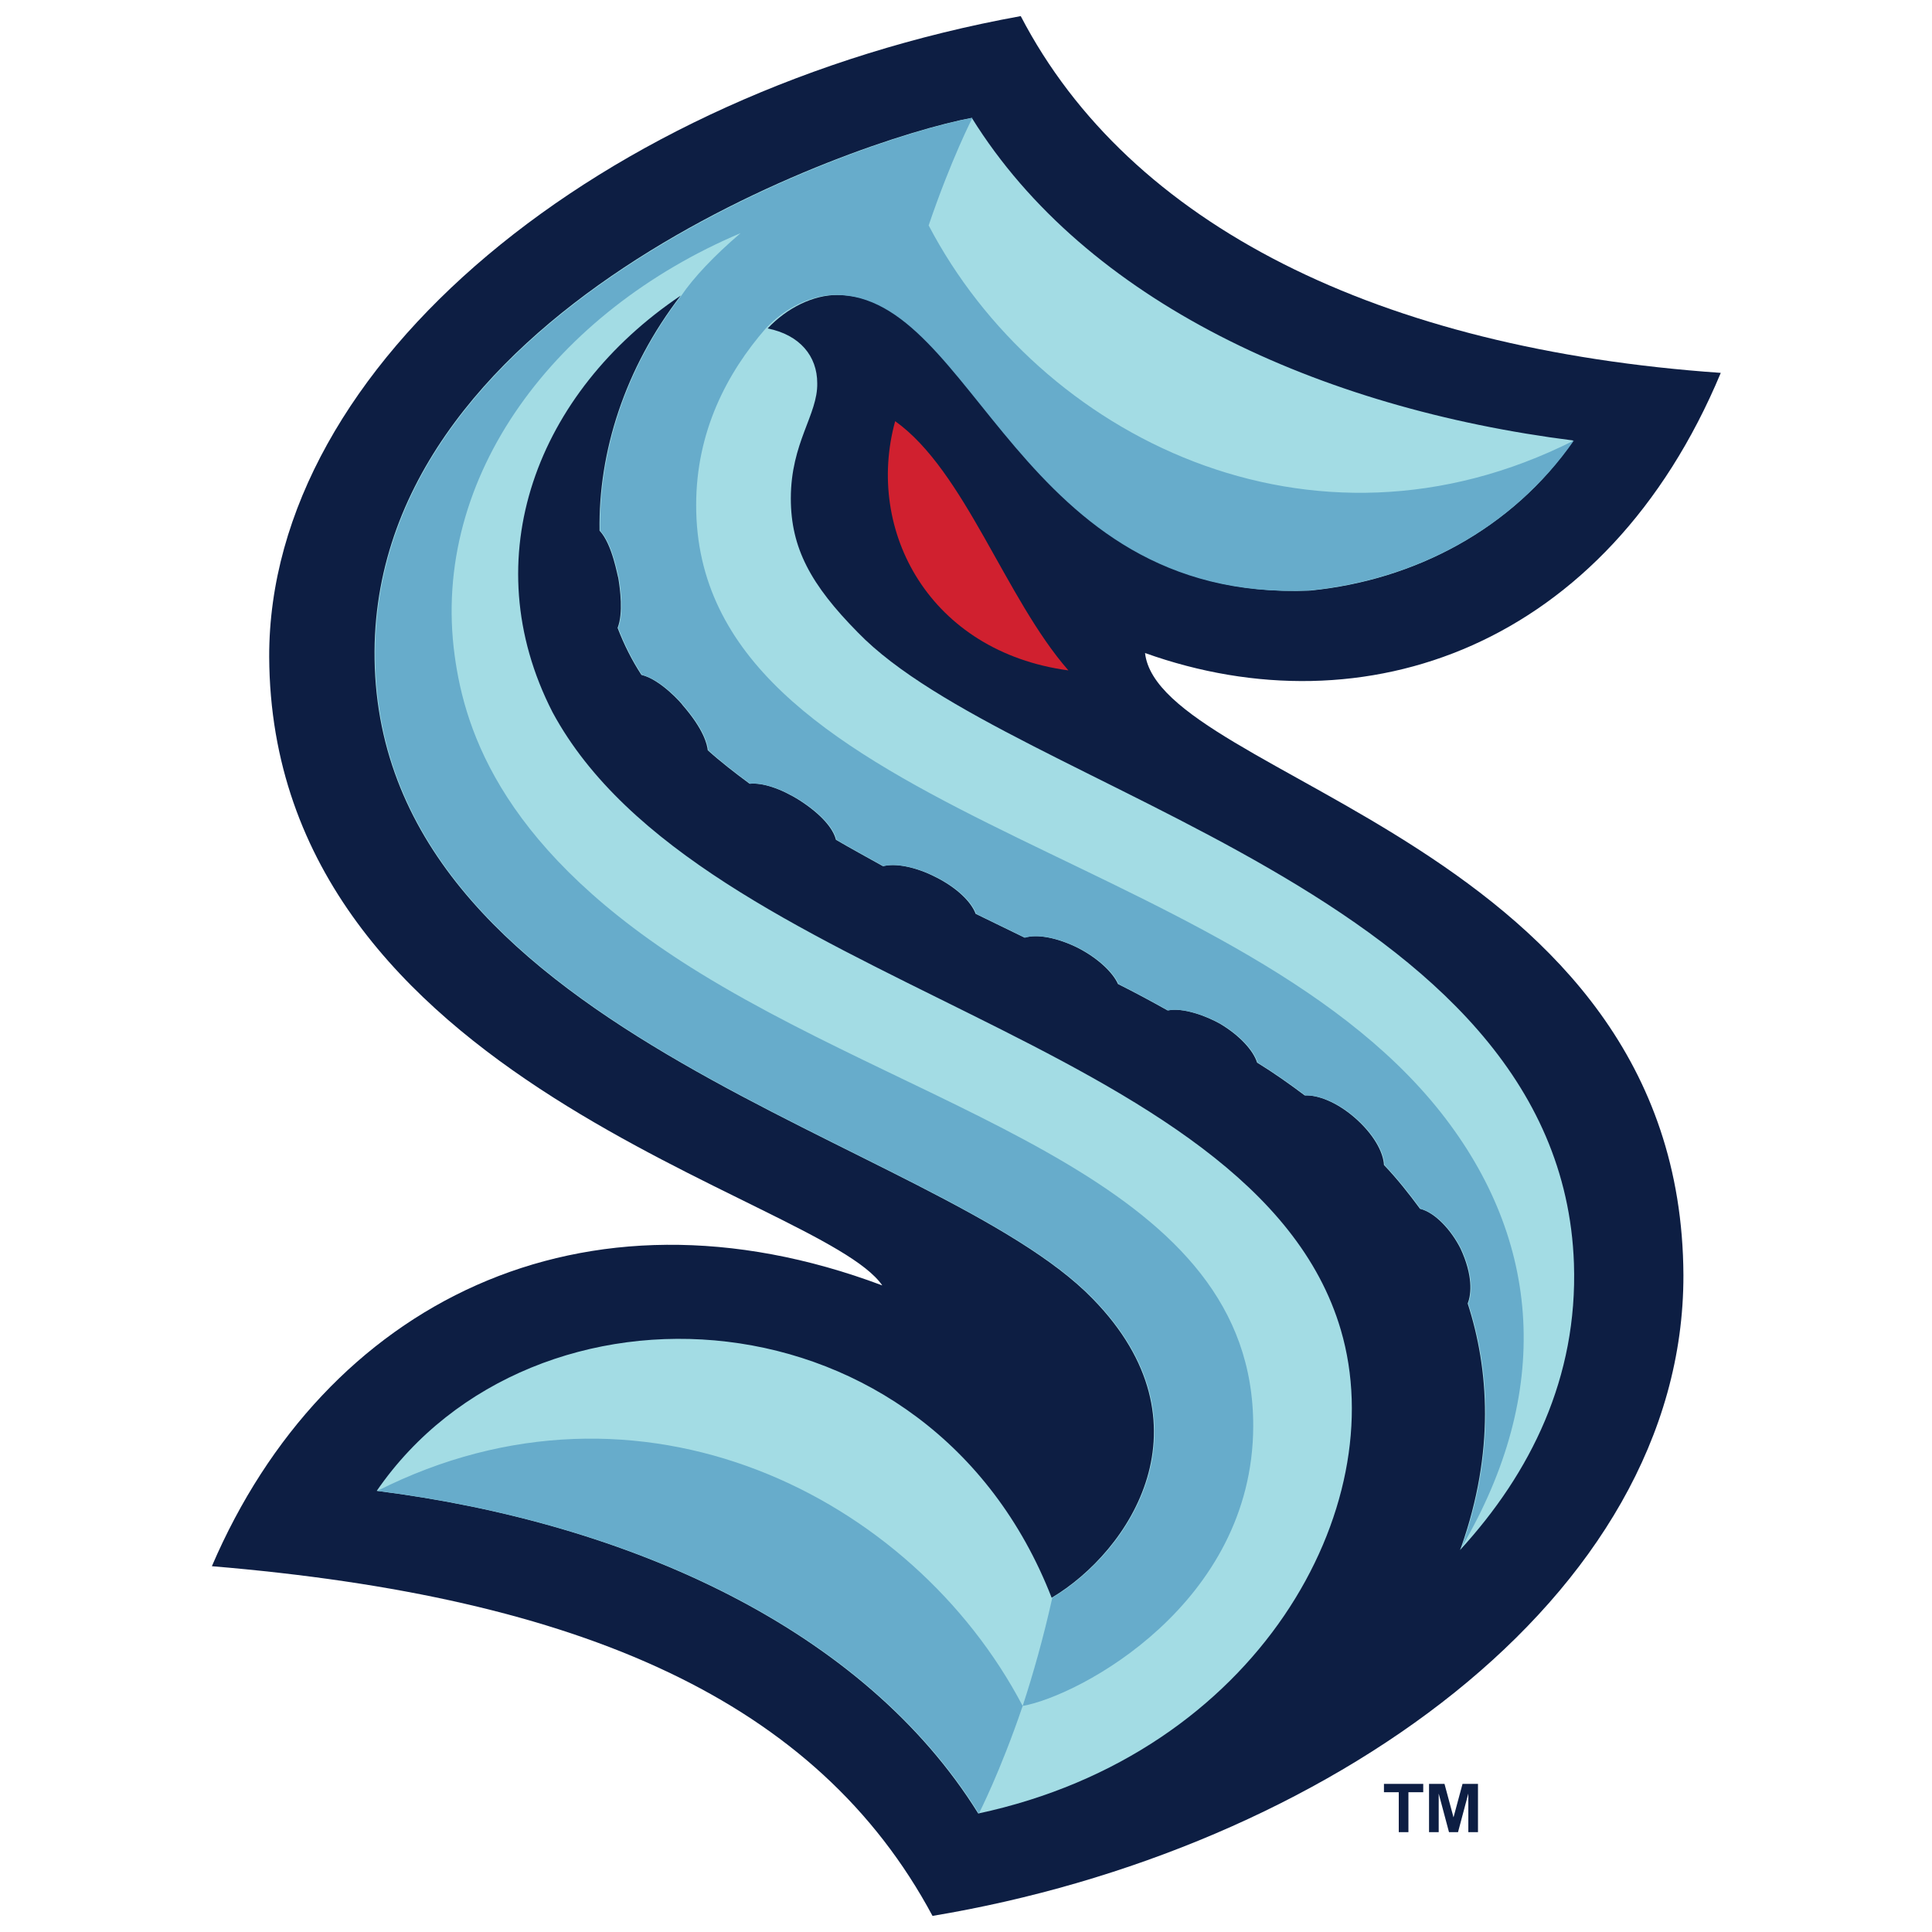 <?xml version="1.0" encoding="utf-8"?>
<!-- Generator: Adobe Illustrator 24.2.1, SVG Export Plug-In . SVG Version: 6.00 Build 0)  -->
<svg version="1.1" id="Layer_1" xmlns="http://www.w3.org/2000/svg" xmlns:xlink="http://www.w3.org/1999/xlink" x="0px" y="0px"
	 viewBox="0 0 300 300" style="enable-background:new 0 0 300 300;" xml:space="preserve">
<style type="text/css">
	.st0{fill:#0D1E43;}
	.st1{fill:#A3DCE4;}
	.st2{fill:#D0202F;}
	.st3{fill:#67ACCB;}
</style>
<g>
	<g>
		<path class="st0" d="M32.9,243.2c57.5,4.8,94,20.9,111.9,54.3c60.7-10.1,116.7-49.3,116.6-99.5c-0.3-66.9-81.4-77.1-83.6-96.6
			c34.1,12.2,71.6-0.9,89.4-43.5c-53-3.7-91.8-22.9-108.7-55.4C93.5,14.3,41.7,56.5,41.8,102c0.3,66.3,85.6,83.6,95.2,97.6
			C90.4,182.1,50.4,202.4,32.9,243.2"/>
		<path class="st1" d="M133.2,98.2c-7.3-7.4-10.4-13.1-10.4-20.8c0-8.7,4.2-13,4.1-17.9c0-4.2-2.7-7.5-7.7-8.5
			c3-3.2,7.1-5.2,10.8-5.2c21.7-0.1,28.3,47.8,73.5,45.9c16.1-1.6,31.3-9.5,40.8-23.3c-39.5-5-75.7-21.6-93.4-50.1l0,0
			c-18.3,3.4-94.8,30.1-92.7,85.4c2.2,57.6,87.6,73.3,111.5,98c18.9,19.4,5.7,39.2-6.4,46.4c-18.9-48.6-80.5-51.9-104.8-16.6
			c39.5,5,75.7,21.6,93.4,50.1c43.5-9.3,64.4-47.6,56.3-75.1c-13.4-45.6-99.4-53.3-122.4-95.9c-12.3-24-2.4-49.7,19.9-64.7
			c-8.7,11.3-12.8,24.3-12.6,36.5c2,2.1,2.8,7.2,2.9,7.3c0.3,1.8,0.8,5.5-0.1,7.8c1,2.6,2.2,5,3.7,7.3c3,0.7,6.4,4.6,6.4,4.7
			c3.3,3.8,3.8,6.1,3.9,7c2,1.8,4.2,3.5,6.5,5.2c1.9-0.2,4.8,0.7,7.8,2.6c3.4,2.2,5.2,4.4,5.6,6.1c2.4,1.4,4.8,2.7,7.3,4.1
			c1.9-0.5,5.1,0.1,8.2,1.7c3.2,1.6,5.5,3.8,6.2,5.7c2.5,1.2,5.1,2.5,7.6,3.7c1.9-0.6,5.1,0,8.3,1.6c3.1,1.6,5.4,3.8,6.2,5.6
			c2.6,1.3,5.2,2.7,7.7,4.1c2.4-0.5,6.1,0.9,8.2,2.1c3,1.8,5.1,4.1,5.7,6c2.6,1.6,5,3.3,7.4,5.1c2-0.1,4.9,1,7.7,3.4
			c3,2.6,4.5,5.4,4.6,7.4c2.1,2.2,3.9,4.5,5.6,6.8c2.4,0.6,4.9,3.4,6.3,6.2c1.9,4.1,1.7,7,1.1,8.5c3.3,10.2,4.2,23-1,37.8
			c-0.1,0.2-0.1,0.3-0.2,0.5c11-12,18.3-26.8,17.7-44.5C242.4,138.5,157.1,122.9,133.2,98.2"/>
		<path class="st2" d="M165.9,104.1c-9.8-11.2-16.1-31-26.9-38.7C134.3,82.5,144.4,101.2,165.9,104.1"/>
		<path class="st3" d="M158.8,264.9c-3.5,10.3-6.8,16.7-6.8,16.7c-17.7-28.5-53.9-45.1-93.4-50.1
			C99.4,210.9,141.7,232.3,158.8,264.9 M244.4,68.4C203.6,89,161.3,67.7,144.2,35c3.5-10.3,6.8-16.7,6.8-16.7
			c-17.2,3.2-94.8,29.7-92.7,85.4c2.2,57.6,87.6,73.3,111.5,98c18.9,19.4,5.7,39.2-6.4,46.4c-1.4,6.3-3,11.9-4.6,16.8
			c8.9-1.6,35.7-15.9,35.8-43.4c0.1-37.8-48.8-47.6-85.9-70.4c-30.6-18.8-36.5-37.5-38.1-49.3C66.8,73.9,86.4,48.3,115,36.2
			c-4.1,3.5-7.3,6.9-9.2,9.7c-8.7,11.3-12.8,24.3-12.6,36.5c2,2.1,2.8,7.2,2.9,7.3c0.3,1.8,0.8,5.5-0.1,7.8c1,2.6,2.2,5,3.7,7.3
			c3,0.7,6.4,4.6,6.4,4.7c3.3,3.8,3.8,6.1,3.9,7c2,1.8,4.2,3.5,6.5,5.2c1.9-0.2,4.8,0.7,7.8,2.6c3.4,2.2,5.2,4.4,5.6,6.1
			c2.4,1.4,4.8,2.7,7.3,4.1c1.9-0.5,5.1,0.1,8.2,1.7c3.2,1.6,5.5,3.8,6.2,5.7c2.5,1.2,5.1,2.5,7.6,3.7c1.9-0.6,5.1,0,8.3,1.6
			c3.1,1.6,5.4,3.8,6.2,5.6c2.6,1.3,5.2,2.7,7.7,4.1c2.4-0.5,6.1,0.9,8.2,2.1c3,1.8,5.1,4.1,5.7,6c2.6,1.6,5,3.3,7.4,5.1
			c2-0.1,4.9,1,7.7,3.4c3,2.6,4.5,5.4,4.6,7.4c2.1,2.2,3.9,4.5,5.6,6.8c2.4,0.6,4.9,3.4,6.3,6.2c1.9,4.1,1.7,7,1.1,8.5
			c3.3,10.2,4.2,23-1,37.8c14-23.9,12.5-47.5-3.3-67.5c-33-41.7-115.7-46.4-115.6-94.3c0-11.4,4.8-20.5,10.8-27.4
			c3-3.2,7.1-5.2,10.8-5.2c21.7-0.1,28.3,47.8,73.5,45.9C219.6,90.1,234.8,82.2,244.4,68.4"/>
	</g>
	<path class="st0" d="M217.2,284.5l0-6.2l-2.3,0l0-1.3l6.1,0l0,1.3l-2.3,0l0,6.2L217.2,284.5z M221.9,284.5l0-7.5l2.4,0l1.4,5.2
		l1.4-5.2l2.4,0l0,7.5l-1.5,0l0-6l-1.6,6l-1.4,0l-1.6-6l0,6L221.9,284.5z"/>
</g>
</svg>
